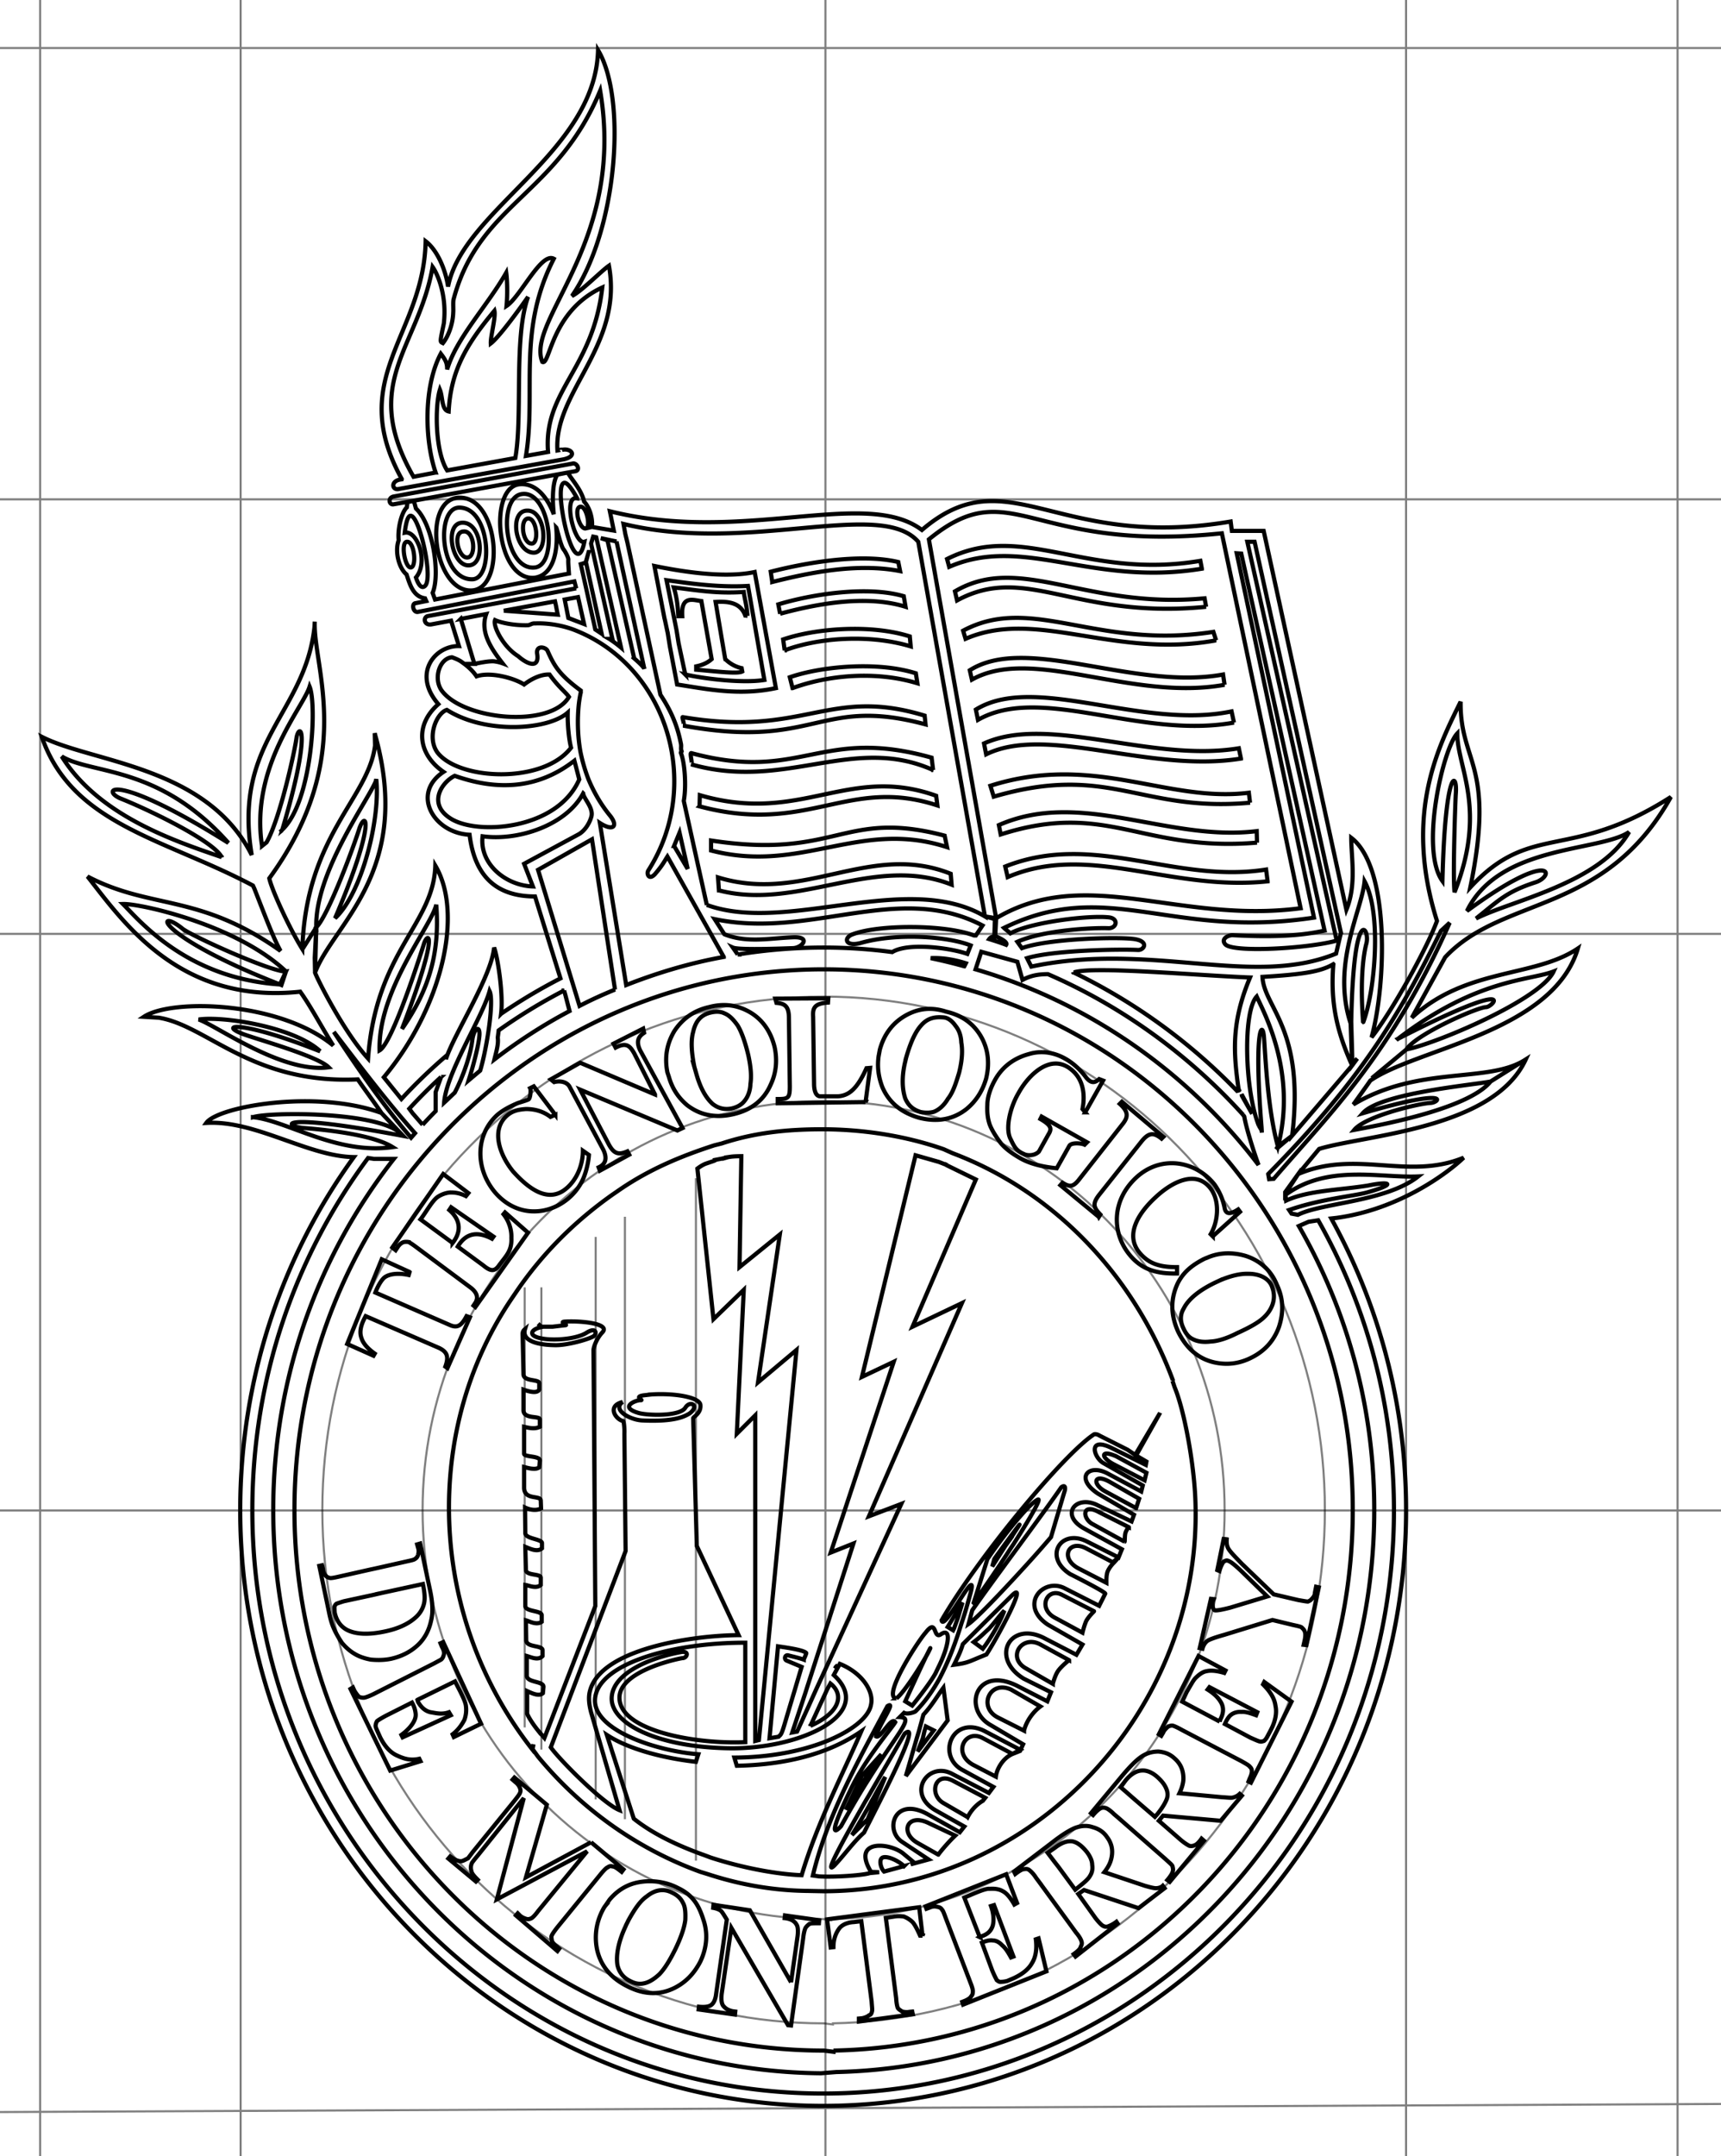 <svg width="412" height="516" xmlns="http://www.w3.org/2000/svg" style="background:#fff"><g stroke="#000" fill="none" fill-rule="evenodd"><g stroke-opacity=".5" stroke-width=".5"><path d="M125.604 308.346v104.822M57.604-5.98v528.504M9.604-5.98v528.504M336.604-5.98v528.504M401.604-5.98v528.504M197.604-5.98v528.504M419.486 361.5H-6.297M419.486 223.5H-6.297M419.486 503.5l-425.783 2M419.486 119.5H-6.297M419.486 11.5H-6.297M129.604 308.346v110.127M142.604 296.276v134.116M149.604 291.452V435.13M166.604 282.236v162.81" stroke-linecap="square"/><path d="M199.4 484.241c65.273-1.237 117.835-55.728 117.766-122.862.069-67.89-53.661-122.863-119.965-122.863S77.166 293.488 77.166 361.379c0 67.821 53.73 122.862 120.035 122.862l2.198.275v-.275Z"/><path d="M198.953 459.297c52.218-.985 94.268-44.401 94.213-97.89.055-54.092-42.929-97.891-95.972-97.891-53.043 0-96.028 43.799-96.028 97.89 0 54.037 42.985 97.891 96.028 97.891l1.759.219v-.219Z"/></g><path d="M199.523 490.758c68.905-1.303 124.391-58.688 124.32-129.387.071-71.495-56.648-129.386-126.64-129.386-69.993 0-126.712 57.891-126.712 129.386 0 71.423 56.72 129.387 126.712 129.387l2.32.289v-.29Zm-95.088-274.259c-1.015 4.921-13.998 20.48-13.563 34.88 3.046-1.737 9.574-22.216 10.662-25.617.943-2.822 3.7-2.822-5.295 20.479 6.746-9.697 9.066-18.67 8.196-29.742Zm-27.78 35.096c-6.31-5.86-23.354-8.466-29.084-7.598 4.279 1.447 19.946 12.954 31.115 11.434-2.683-2.677-16.754-6.585-20.308-7.888-6.455-2.388-.653-3.401 17.843 3.908l.435.144Zm-9.138-52.897-.508.434.508-.434Zm79.712 38.136-5.513-35.965-12.91 7.309 9.936 32.563c2.757-1.447 5.658-2.75 8.487-3.907Zm-7.616-46.964c-4.134 7.742-15.74 11.433-24.08 10.276-.799 6.584 5.512 11.794 12.04 12.011l-2.104-5.427 12.983-7.019c1.379-.723 2.612-2.46 3.12-4.27.58-2.098-1.887-4.341-1.959-5.571Zm-2.103-7.816c-8.56 6.658-18.206 7.309-28.65 3.619-3.12 1.52-6.746 6.874-.653 10.42 6.672 3.835 25.313 2.316 30.463-9.552l-1.16-4.487Zm-30.536-12.157c-2.539.796-4.86 6.585-2.248 10.204 5.149 6.657 25.24 7.598 31.986-1.158-.58-2.243-.87-6.006-.798-8.394-4.714 4.196-19.728 5.21-28.94-.652Zm249.87 88.935c-3.845.796-26.402 2.75-30.608 7.598 21.759-6.368 18.423-2.46 16.101-2.46-3.118.217-15.449 3.184-18.132 6.44 4.28-.796 27.2-4.776 32.639-11.578ZM110.31 148.116l3.264 10.782h-2.394l-.798-.579c-.652-.434-1.377-.723-2.175-1.013-2.902.217-4.57 4.993-2.466 7.96 5.222 7.092 26.039 9.045 30.463 1.52-.725-1.086-2.466-2.316-4.642-5.355-1.74-.072-3.917.723-6.093 2.388-2.321-1.52-8.05-3.112-11.387-1.954-.725-1.085-1.74-2.099-2.902-2.967h2.394s3.7-.868 5.005-.579c.507.072 1.16.217 1.74.434-2.756-3.545-5.44-7.525-3.916-11.795l-6.093 1.158Zm10.3-1.954 12.91.94c-.218-1.013-.362-1.953-.652-3.183l-12.258 2.243Zm224.701 64.693c.653-27.353 3.699-26.485 3.192-20.696-.145 2.605-.726 19.828-.29 23.373 7.906-19.972.652-29.74.652-37.99-3.409 3.545-8.994 27.788-3.554 35.313ZM75.713 221.927c2.756-2.605 8.849-18.96 10.3-23.591 1.522-4.558 4.206-2.026-5.803 21.42 6.6-6.152 10.88-24.17 9.864-33.287l-.145.578c-2.103 4.921-14.579 21.999-14.216 34.88Zm0 0-.363 7.308.073 3.546.29-10.854Zm-3.337 5.282 3.337-5.282-3.337 5.282Zm-9.647-24.748 1.089-.868c3.191-5.572 6.745-21.782 7.18-25.11.726-3.691 3.7-1.81-3.409 22.07 7.109-6.657 8.341-29.814 6.528-34.228-1.596 5.138-14.288 19.249-11.388 38.136Zm-9.646 2.677c-2.03-3.907-17.48-11.36-24.225-14.038-4.715-1.954-2.031-6.803 25.82 10.637-16.536-18.67-32.638-16.354-39.891-20.695 8.92 14.327 27.344 20.333 38.296 24.096Zm14.289 30.61 1.088-3.256c-11.75-11.144-34.888-16.282-39.022-16.137 3.844 3.835 15.232 17.801 37.571 19.248l.363.145Zm31.986 35.458c-6.963-7.815-13.345-16.281-19.438-24.242 5.73 8.757 11.822 17.585 18.495 25.328l.943-1.086Zm15.594-14.979c1.523-4.993 3.41-16.643 2.249-19.031-1.813 6.512-10.373 19.537-10.88 26.702.87-.797 1.668-1.592 2.539-2.388 2.103-4.053 3.844-9.263 4.206-12.592.436-3.111 2.031-3.69 1.668-.723-.144 1.664-1.232 6.295-2.538 10.348.943-.796 1.886-1.592 2.756-2.316Zm20.091-19.177a133.058 133.058 0 0 0-15.666 9.552l-.218 1.737c.218 1.52-.362 3.402-.798 5.21 5.658-4.342 11.678-8.25 17.988-11.578l-.943-3.618-.363-1.303Zm-29.447 20.697a125.272 125.272 0 0 0-7.616 7.598l.798 1.085 2.394 2.75a133.469 133.469 0 0 1 3.118-3.256v-4.56l1.306-3.617Zm202.144 28.221.145 1.376c5.223-2.46 13.056-2.533 19.656-3.619 5.367-1.085 6.89-.362-.29 1.665-3.192.868-11.243 1.592-18.64 4.197l.58.868 1.522.29c5.658-2.895 21.107-3.112 28.796-9.191-9.067.434-21.615-3.039-31.77 4.414ZM60.554 267.371c8.124.796 20.018 9.045 33.437 7.164-3.554-2.243-11.315-3.763-21.107-4.558-5.077-.363-7.398-3.98 23.645 1.88l-5.222-5.499 4.497 4.776c-6.092-5.21-31.478-4.993-35.25-3.763Zm33.727 9.986h-4.715l-1.45-.217c-17.408 23.446-27.707 52.608-27.707 84.304 0 77.067 61.216 139.59 136.648 139.59 75.433 0 136.65-62.523 136.65-139.59 0-25.328-6.601-48.99-18.133-69.397l-2.322.361-2.32 1.014c11.46 19.9 18.06 43.129 18.06 67.95 0 73.303-57.445 132.931-128.815 134.523l-3.627.29c-72.46-.58-131.137-60.713-131.137-134.814 0-31.767 10.808-61.002 28.868-84.014Zm256.905-59.338c20.526-15.052 21.18-8.467 16.465-6.874-6.963 2.243-8.85 4.34-14.289 8.683 8.341-4.27 29.593-8.394 36.628-20.696-7.108 4.777-31.043 2.967-38.804 18.887Zm-45.694 57.022 3.844-3.256-3.41 2.605-.434.651Zm5.294 5.935-3.118 4.34v.435l3.118-4.775Zm17.625-22.94 8.269-6.874-8.269 6.874Zm6.238-9.408c29.593-15.123 22.775-7.597 21.107-7.597-1.959 0-16.61 6.368-19.076 10.13 7.108-1.375 32.131-11.94 35.25-18.669-5.802 2.243-18.35 1.664-37.28 16.136Zm-31.043 32.348.217 1.23 1.088-.073c13.2-15.34 28.07-29.669 42.141-61.292l-2.103 1.954c-10.082 20.552-19.511 36.037-41.343 58.18Zm-2.249-11.58.653 1.087.073.579-.073-1.303c-1.886-23.228.218-25.906.58-21.564.363 4.775.87 17.222 3.337 26.195 4.642-17.657-3.41-32.201-5.077-35.892-3.337 3.546-2.902 22.36.507 30.899Zm-4.134-7.524.073.361 2.466 4.342-2.539-4.703Zm29.158-17.296c2.828-7.526 4.424-26.123.29-33.649-.653 7.02-7.979 19.828-3.337 34.011l.363 10.059 1.233-1.665-1.16 1.303-.291-10.13c.58-28.874 4.57-22.217 3.627-18.67-.725 2.677-1.523 8.683-.798 18.67l.073.071Zm-165.009-42.115 3.264 5.5-1.958-8.684-1.306 3.184Zm77.101 17.295c21.614-12.809 43.59 1.447 72.894-2.389l-18.858-89.73c-46.203 4.848-50.192-14.835-70.138 1.447l16.102 90.672Zm-2.684-.434 2.394.65-.145 4.198s-.726-.145-1.233.579c1.378.434 2.756.868 4.061 1.375.29-.434-.29-1.086-2.61-2.099l.217-4.269-2.684-.434Zm-66.583-2.75c19.22 7.019 47.942-8.25 66.583 2.75l-15.957-89.659c-9.066-10.42-40.545 3.04-70.573-4.27l.436 2.388.507 2.1 7.906 36.398c2.684 4.053 4.135 7.671 4.933 11.868.072.651-.073.868.072 1.592.29.145-.29.145-.072.578.87 2.172 1.305 7.816.652 11.362l5.513 24.893Zm-21.615-86.98-3.771-.797 1.596.506 6.382 28.15-.435-.29c1.595 1.375 2.756 2.46 2.9 2.967l-6.672-30.537Zm-4.86-1.014-.725-.145-.507 1.664 5.222 23.301-.87-.506a28.634 28.634 0 0 1 2.828 2.098l-5.947-26.412Zm-1.812 3.545-.726 2.534-1.16.36 3.481 15.632 1.523 1.013-3.771-17.15.653-2.389Zm-42.576 3.69c1.45-.144.87-6.077-.798-6.15-1.741-.217-.653 6.223.798 6.15Zm26.69-17.584c-6.091.652-4.278 18.454 3.047 17.585 5.658-.724 3.627-18.38-3.046-17.585Zm14 3.04c-1.741 0-.436 5.21 1.088 5.21l1.595-.362-1.306.29c.944-.579 0-5.138-1.377-5.138Zm-39.457 16.933c.435 1.375 1.232 2.895 2.176 2.026 2.03-1.881-1.306-16.643-3.41-16.788-.58-.072-1.088 1.086-1.45 4.052 2.974-.651 5.802 7.02 2.684 10.71Zm33.582-11.94c.58 6.44-1.088 11.506-5.223 12.012-9.066.796-11.097-21.347-3.7-22.36 3.7-.434 6.601 2.605 8.342 7.164-.435-4.052-.217-8.033.871-9.48l2.466-.506-38.37 7.019.726-.072.798-.145.508 1.81c4.061 3.762 5.875 15.774 3.989 20.189l.58 1.591 32.059-6.222c-.073-1.158-.218-2.895-.145-3.33 0-.723-1.088-2.46-1.16-2.46-.726-1.013-1.524-4.92-1.741-5.21Zm5.004-7.02c-1.668-3.039-2.683-3.98-3.263-3.618-.871.507-.799 3.619-.218 7.165 1.015 6.44 3.771 14.038 5.222 6.874-2.393.796-5.295-11.216-1.741-10.42ZM319.2 230.756c-3.046 1.809-7.47 2.46-16.972 3.04.362 7.38 10.226 12.374 7.108 37.99l14.36-16.788c-3.771-8.395-5.221-15.196-4.496-24.242Zm1.814-7.526-20.672-93.566h-1.74l21.396 95.448c-6.673 1.881-24.95 2.966-26.692.868-1.088-1.303.726-2.17 1.741-2.17 13.419.723 18.786-.435 22.05-1.086l-19.946-90.238-1.088-.072 18.35 86.474.145.724c-34.597 5.21-49.248-9.697-74.2 2.46.436.435 1.089.869 1.524 1.303 5.005-2.677 18.567-4.342 23.5-3.835 2.466.217 2.03 2.677-.072 2.605-3.627-.145-15.45.434-21.76 3.256l1.088 1.52c6.383-2.316 23.138-2.75 26.982-2.171 3.554.579 2.248 2.677.798 2.605-3.99-.217-20.092 0-26.547 1.954l1.016 2.026c28.65-6.079 52.875 5.137 72.966-3.112l1.16-4.993Zm-183.069-82.422-.435-1.664-37.499 7.308c-1.16.145-1.523-2.026-.508-2.099l2.539-.506-.29-.65c-2.757-.435-3.555-3.04-4.425-5.718-1.74-1.374-2.901-5.355-1.886-8.177-.29-2.46.58-6.585 1.959-7.888l.145-1.302-3.336.579c-1.089.217-1.452-1.664.144-1.882l42.866-7.89c1.016-.07 1.814 1.74.363 1.884l-1.668.29c1.015 1.809 3.264 4.052 3.917 6.947 1.233 1.303 2.103 3.835 1.885 6.078l5.223.869-.943-4.632c31.914 7.96 61.216-5.716 74.706 4.487 20.672-17.73 32.06 5.065 73.91-2.026l.29 2.243h7.616l19.801 90.672c2.465-6.006 1.16-12.447 1.16-17.223 9.357 7.092 8.341 35.314 4.86 47.76 4.787-6.007 13.346-21.42 15.667-27.86-8.124-25.834.58-42.116 5.657-52.463-.145 14.834 8.414 14.834 2.32 44.43 14.652-15.847 23.719-6.078 48.017-21.636-15.812 28.294-40.255 23.59-54.036 38.353l-7.979 14.472c12.984-12.012 29.375-9.551 39.747-16.57-5.947 19.971-38.586 23.951-49.683 31.622l-.653.94-3.409 4.776c15.449-9.262 31.77-5.137 40.69-10.42l-7.833 4.921 8.413-5.283c-7.688 16.717-38.659 18.092-49.466 21.42l-5.005 6.007c13.998-5.935 26.184 1.591 39.602-3.909-3.916 3.763-15.521 12.375-30.39 14.401l-1.306.145c11.387 20.624 17.916 44.43 17.916 69.83 0 78.732-62.45 142.484-139.55 142.557-77.029-.073-139.55-63.825-139.55-142.556 0-31.696 10.081-60.93 27.199-84.521-10.952-.145-23.646-8.9-35.323-8.177 2.756-3.908 26.111-8.105 41.923-2.388-.87-1.375-5.077-7.091-5.658-8.032-25.385 1.157-35.975-12.882-47.653-14.763l-3.554-.216c6.674-4.415 32.495-3.692 45.333 6.874-2.539-3.98-5.44-9.48-7.906-12.88-29.013 3.11-42.576-17.006-50.917-27.571 15.159 7.96 26.764 3.98 46.202 17.801-1.668-2.967-3.626-8.177-6.238-14.835l-.362-.796C39.448 200.725 17.253 197.395 10 176.338c11.967 6.15 39.53 6.947 50.264 28.293-4.57-27.28 12.693-33.72 15.013-54.489l.073-1.375c-.435 11 10.082 32.636-10.88 61.437.436 2.315 4.57 11.578 7.906 16.933.871-27.137 15.812-35.964 17.408-48.7l-.072-2.968.145.579c9.065 32.709-10.155 45.155-14.434 56.733.363 1.158 6.745 14.039 12.693 20.551 1.885-25.761 15.667-31.984 16.101-46.168 6.891 11.651 1.452 34.156-12.33 50.655l4.207 5.21c3.409-3.69 6.964-7.091 10.662-10.275v.724c1.886-5.935 10.88-19.684 11.532-26.703.798 2.026 2.249 11.072 1.669 15.848a133.634 133.634 0 0 1 14.216-8.467l-6.093-19.61c-9.211 0-14.433-4.776-15.666-14.763-8.631-.434-14.071-9.841-6.238-15.051-6.093-4.198-7.036-11.145-1.233-16.21-6.382-7.38-.726-14.039 4.932-13.893l-1.886-6.08-4.642.869c-1.813.362-2.103-1.592-1.015-1.953l35.613-6.658Zm1.886 8.539-1.451-6.44-3.192.578.871 4.415 3.772 1.447Zm33.436 79.672-13.49-24.024c-.653 1.013-1.161 2.098-2.974 4.197-1.45 1.592-2.104-.073-1.596-.869 13.128-20.55 4.57-48.556-17.262-57.384-2.974-1.23-6.745-1.882-9.865-1.737-.798-.072-1.16.434-1.813.434-3.627.073-6.673-.723-7.76-1.23-.581 1.303 1.885 6.368 5.512 8.612 2.538 2.243 5.15 2.894 4.57-.58-.291-2.098 2.03-1.591 2.465-.723 1.596 3.546 2.684 5.645 7.979 9.552v.434a28.346 28.346 0 0 0-.508 3.256c-.29 3.112-.29 6.947.435 11a40.454 40.454 0 0 0 1.959 6.657c1.232 2.895 2.828 5.79 5.077 8.539 2.03 2.46.943 3.98-2.394 1.81l6.31 38.786c7.543-2.967 15.304-5.282 23.355-6.73Zm40.327-1.158c3.917-2.388 14.144-.94 17.988.435l.798-2.026c-5.513-2.171-17.552-3.04-26.111-.652-3.989 1.158-4.424-1.23-2.103-2.026 6.092-2.315 21.904-2.388 29.012.29h.436l1.595-2.389c-20.236-10.565-40.908 3.33-64.118-1.52l2.321 3.619c5.44 2.171 10.808.94 16.537.723 4.352-.144 2.032 2.605-.217 2.605-2.176.073-12.838.507-14.288-.144l1.16 1.664a129.027 129.027 0 0 1 20.599-1.664c5.512 0 11.024.362 16.391 1.085Zm17.263 3.401.362-.723c-2.466-.796-5.511-1.375-8.413-1.23 2.756.579 5.44 1.23 8.05 1.953Zm66.73 35.532c-12.912-14.256-28.869-25.907-46.712-33.65-2.175 0-4.061.29-6.092 1.375l-1.233-4.342-8.632-2.388-1.377 4.197c27.199 7.96 50.844 24.604 67.744 46.82-1.306-3.618-2.974-8.974-3.41-11.579l-.289-.433Zm-40.619-34.085a138.037 138.037 0 0 1 39.167 28.367c.218-.072.435-.072.507-.144l-.145-.362c-1.232-8.756-1.74-15.92 2.757-26.63-12.983-.506-37.353-2.75-42.14-1.23h-.146ZM150.493 459.497l-.58 1.157-.218.507c-1.668 3.618-2.249 6.73-1.886 9.117.363 1.665 1.378 3.04 3.046 3.836 1.088.579 2.103.796 3.192.579 1.232-.217 2.538-1.013 3.844-2.243 1.305-1.375 2.466-3.33 3.7-5.79 1.45-2.967 2.247-5.355 2.465-7.163.072-1.665 0-3.184-.58-4.125-.508-1.086-1.451-1.882-2.539-2.388-2.03-1.086-4.134-.724-6.093.868-1.595 1.085-2.9 3.04-4.351 5.645Zm-5.513-3.474.943-1.375c1.523-1.81 3.336-3.112 5.585-3.835 3.336-1.013 7.398-.724 10.735 1.013 3.554 1.664 5.004 4.052 6.092 7.453 1.16 3.256.943 6.73-.653 10.131-1.45 2.823-3.409 4.921-6.092 6.296-3.555 1.81-7.326 1.737-11.315-.29-3.99-1.954-6.455-4.92-7.326-8.755-.653-3.04-.29-6.152 1.088-9.046.29-.579.58-1.158.943-1.592Zm44.389 18.38 1.523-10.71c.218-1.447.145-2.605-.218-3.111-.434-.796-1.377-1.375-2.828-1.52l.073-.65 8.195 1.156-.072.725c-1.088 0-1.814 0-2.248.144-.29.217-.653.507-.943.941-.218.434-.436 1.23-.58 2.532l-2.902 20.841-.725-.072-13.563-23.301-2.321 15.847c-.145 1.52 0 2.534.58 3.04.58.65 1.378.94 2.104 1.085l.58.073-.073.723-8.704-1.23.073-.651c1.378.144 2.393 0 2.973-.435.654-.506 1.016-1.447 1.161-2.75l2.538-17.656-.434-.724c-.509-.796-.798-1.302-1.161-1.52-.363-.217-.87-.434-1.668-.578l.072-.724 8.704 1.303 9.864 17.222Zm-47.87-33.504 7.76 6.512-.434.58-.653-.507c-.58-.434-1.088-.796-1.597-.796-.29-.145-.725-.072-1.087.217-.29.073-.87.652-1.596 1.52l-10.444 12.808c-.798 1.013-1.233 1.665-1.378 2.027-.145.289 0 .795.072 1.302.218.434.58.868 1.088 1.23l.653.579-.435.579-9.937-8.539.435-.507.58.58c.508.434 1.088.65 1.596.795.363.072.726 0 1.16-.217.218-.144.798-.65 1.524-1.664l11.75-14.328-21.614 11.506 6.455-24.242-11.025 13.749c-.798.94-1.233 1.52-1.378 1.737-.29.65-.362 1.23-.145 1.953.072.58.653 1.23 1.523 2.099l-.435.434-6.6-5.5.434-.506c.726.506 1.161.796 1.596.94.58.218 1.015.218 1.306.145.435-.144.798-.361 1.378-.65l1.088-1.448 10.009-12.302c.798-1.013 1.306-1.664 1.378-2.026.145-.362.073-.652-.072-1.085a3.161 3.161 0 0 0-1.088-1.375l-.653-.58.435-.506 7.761 6.513-5.004 17.367 15.594-8.394Zm93.057 22.722.435-.217c1.523-.506 2.321-1.375 2.684-2.605.29-1.23.218-2.75-.435-4.632l.725-.216 4.642 12.301-.58.218c-.726-1.303-1.305-2.244-2.103-2.895-.726-.796-1.524-1.158-2.176-1.158-.726-.145-1.669.072-2.684.507l2.466 6.657c.508 1.23.943 2.026 1.088 2.316.29.217.58.434.87.434.363 0 .943-.072 1.596-.217l1.378-.579c2.103-.94 3.627-2.099 4.497-3.546 1.015-1.592 1.305-3.474 1.015-5.861l.654-.218 1.885 7.888-19.946 7.96-.218-.651.726-.29c.652-.29 1.233-.65 1.45-1.085.218-.217.363-.58.363-1.013.072-.362-.145-1.158-.58-2.243l-5.948-15.558c-.363-1.014-.652-1.737-.798-1.81-.29-.506-.652-.65-1.088-.724-.507-.144-1.088-.217-1.886.146l-.797.289-.218-.58 19.293-7.67 2.611 6.875-.653.362c-.942-1.665-1.885-2.75-2.756-3.184-.87-.507-1.885-.651-3.118-.579-.725-.072-1.959.362-3.7 1.086l-2.393 1.012 3.7 9.48Zm-13.708-.361h-.58c-.653-1.448-1.16-2.46-1.741-3.184-.58-.58-1.233-1.014-2.104-1.376a6.714 6.714 0 0 0-2.466 0l-1.886.29 2.466 19.249c.073 1.302.29 2.17.436 2.388.217.289.58.506 1.015.796.435.072 1.016.216 1.669.072l.725-.072.145.65-12.91 1.738v-.724l.797-.073c.653-.144 1.233-.361 1.669-.723.362-.073.58-.434.652-.868.145-.362 0-1.158-.072-2.389l-2.466-19.248-1.814.217c-1.523.073-2.756.651-3.408 1.447-.871 1.158-1.452 2.605-1.452 4.56l-.652.072-.87-6.73 22.049-2.895.798 6.803Zm51.134-102.323.725-2.243-6.817-3.908c-4.062-2.388-4.497.362-1.378 2.099l7.47 4.052Zm-2.756 8.033c.072 0 0-1.448.217-2.171.29-.797.798-1.376.798-1.303l-7.18-3.618c-4.134-2.244-3.917 1.52-1.596 2.822l7.761 4.27Zm-1.45 3.762-1.379 1.158-6.382-3.328c-4.28-2.244-6.383 2.46-1.741 4.848l6.6 3.401c0-.506-.073-1.954.363-2.895a7.491 7.491 0 0 1 1.45-1.953l1.089-1.23Zm-8.632 18.019s.363-1.592.87-2.75c.581-1.158 1.959-2.388 1.887-2.388l-7.617-3.907c-3.626-1.954-6.02 3.256-1.668 5.5l6.528 3.545Zm-7.108 12.23s.508-1.955 1.233-3.04c.798-1.158 2.683-2.678 2.683-2.605l-6.89-3.763c-4.352-2.388-7.978 2.894-3.699 5.572l6.673 3.836Zm-6.89 11.216c.58-2.388 2.248-4.56 3.916-5.79l-7.035-4.052c-5.15-2.315-7.906 4.197-3.191 6.658l6.31 3.184Zm-2.756 5.572-7.181-3.835c-4.206-2.172-7.253 3.69-2.249 6.44l5.44 2.822c.218-1.809 1.668-4.414 3.99-5.427Zm-10.735 15.124c1.378-2.75 3.627-3.908 3.627-3.908l.58-.724-7.688-4.052c-4.425-2.388-5.876 3.329-2.249 5.355l5.73 3.329Zm-7.035 8.973c1.015-1.375 2.756-3.329 4.061-4.559l-6.31-2.967c-5.295-2.605-7.036 2.388-2.612 4.776l4.86 2.75Zm-10.01-37.412c1.596-1.158 5.367-6.947 7.108-10.059-1.668 3.473-5.004 10.782-5.004 10.782l1.668 1.014s4.134-5.066 5.585-7.744l.653-1.374c2.61-5.21 3.191-9.697.652-7.96-1.958 1.375-.87-4.052-3.699-.362-1.886 2.099-10.517 15.486-6.963 15.703Zm14.724-19.322 1.088-3.617-3.555 5.86 1.307.797.217-.434.943-2.606ZM194.01 413.04c6.89-3.04 8.27-7.38 4.787-10.131l-.725 1.302-4.062 8.829Zm6.528-14.473c-.218.145-.435.29-.653.724l.653-.724Zm6.963 26.485c.725-1.23 2.756-3.98 3.481-5.21l-4.641 5.138-3.845 8.177c.508-1.013 3.845-6.079 4.352-6.947l.653-1.158Zm-17.335-20.262.363-1.23 1.378-4.631-3.627-1.52c-.652-.362-.362-1.447.436-1.23.798.217 2.755.652 3.698 1.014 0-.073.726-1.593.58-1.593-.652-.796-5.874-1.447-6.745-1.591l-2.03 21.998 2.175-.362.436-.434c.58-.796.725-1.81 3.336-10.42Zm-19.946 39.8c7.834 2.533 15.957 3.98 21.687 4.198 3.772-12.592 9.646-23.736 14.289-34.446-8.487 5.862-19.149 8.033-29.811 8.25l-.58-1.954c18.35-.072 31.768-7.092 32.711-12.664.725-3.184-2.103-7.597-7.47-9.769l-1.45 2.678c10.226 9.335-8.342 17.946-25.532 17.512-17.117-.362-27.634-6.007-27.634-11.868 0-5.933 8.993-9.769 16.61-11.144 2.103-.362 1.45 1.448.362 1.448-.362 0-15.739 2.967-15.087 9.914.654 7.525 18.06 10.709 30.101 10.202V393.14c-18.205 0-35.54 5.282-35.975 13.605-.363 7.308 14.506 12.301 24.733 13.097l-.58 1.81c-7.108-.797-15.812-2.823-21.325-6.441l6.456 20.044c4.424 3.546 10.444 6.441 16.754 8.684l1.74.651Zm-41.56-30.61 1.668 1.955 12.185-31.551-.435-61.22c0-.796.798-2.894 2.103-4.27 2.104-2.17-5.295-2.821-8.849-2.604-1.668.072.653.796.073.868-.725.073-1.886.217-3.119.362h-2.683l-.798-.724.87.796c-1.813.362-2.756 1.231-2.031 1.954 1.668 1.52 9.647 1.375 12.765-.578 2.104-1.376 2.684 0 1.741.795-.87.652-6.237 2.244-9.283 2.171-4.715-.072-7.98-1.23-7.181-3.835-.363.29-.58.651-.58 1.158l.217 9.624c0 1.882 3.917 1.086 3.772 2.244v1.447c-.435.796-1.74.723-3.772 0v4.92c0 2.244 3.917 1.23 3.917 2.244v1.736c-1.306.652-2.756.217-3.772 0v6.44c0 .869 3.844.435 3.772 1.665l-.145 1.592c-.87.724-2.757.145-3.627-.072v4.993c.073 3.039 3.99 1.664 3.99 3.039l.072 1.882c-1.16.578-2.611.361-3.844-.218l.072 6.151c.073 1.375 4.062 1.375 3.99 2.389v1.23c-1.16 1.012-3.046 0-3.99-.362l.146 5.5c0 1.447 3.554.868 3.554 1.88v1.737c-1.088 1.014-2.974.073-3.7 0v5.066c.073 1.375 3.917 1.013 3.917 2.171v1.592c-1.233.868-2.973-.145-3.771-.362l.072 4.776c.073 1.81 3.844 1.086 3.917 2.388v1.375c-1.016 1.158-2.757.29-3.772 0v4.703c0 1.737 3.99 1.231 3.99 2.678l-.146 1.52c-.87.795-2.393.144-3.772-.507v5.428c.436 1.012 1.379 2.46 2.467 3.835Zm45.695-137.056-1.524.362-1.523.29c.072.144-.725.361-2.394.94-.942.362-1.958 1.158-1.958 1.158l3.844 36.037 7.254-7.019-1.67 34.444 4.426-4.414v77.936l.87-.217 8.993-93.349-9.211 7.743 5.223-35.386-9.647 7.816.435-26.558s-1.74 0-2.61.145l-.508.072Zm52.44 1.954-2.031-.796-5.586-1.592-12.837 53.042 7.615-3.618-15.086 45.661 5.44-2.17-11.098 34.445-.362 1.158-3.192 9.624 1.161-.217 2.828-6.223 1.523-3.402 20.6-44.865-7.761 2.967 22.267-51.016-11.823 5.644 15.16-35.24-6.819-3.33v-.072Zm-70.863 54.852-1.886.217c-2.466.362.29 1.23-.725 1.157-1.234 0-5.15 1.664-.509 3.04 2.177.651 9.937.868 11.243-1.23 1.233-1.955 3.482-.435 1.015 1.374-1.233.724-3.554 2.027-11.315 1.664-3.045-.144-7.253-2.605-4.714-4.414-3.917 1.014-1.523 4.27.145 4.56.145.072.363 1.881.29 3.038l.29 28.077-17.915 46.965c1.958 2.822 12.476 13.46 16.464 15.051l-6.817-23.446c-.508-1.953-.653-3.617-.29-4.993 2.466-10.13 24.443-13.386 35.612-13.46l-10.009-21.346-.87-30.538c0-.362 1.885-1.158 1.74-3.111 0-1.882-5.947-2.967-11.75-2.605Zm111.335 14.834c-3.99-1.81-3.772.362-.363 2.026l7.108 3.69.435-1.808-7.18-3.908Zm-50.845 98.053c-1.088-1.086-3.699-2.46-5.004-2.099-1.16.362-.58 2.605.218 3.401l4.786-1.302Zm64.263-116.144.508 1.52c2.32 5.5 4.786 18.742 5.004 27.932 1.378 49.135-38.368 92.264-88.343 92.698h-.798l-3.554-.072c-8.413-.073-16.391-1.52-23.935-3.98l-1.886-.58c-15.303-5.571-28.65-15.196-38.876-27.57l-1.306-1.81.218-1.157-.29 1.23c-12.62-16.064-20.091-36.543-19.946-58.542.145-18.163 5.44-35.096 14.869-49.135l1.377-2.026c6.238-9.118 13.854-16.643 22.703-22.939l2.103-1.448c7.036-4.775 14.434-7.887 22.485-10.492l1.74-.434c7.907-2.605 15.668-3.401 24.081-3.401 9.791 0 20.019 1.591 29.085 4.775l2.103.941c24.298 9.19 43.374 29.162 52.73 54.273l-.072.217Zm-2.974 7.67-5.948 10.059-1.813-1.23-6.745-3.401c-.29-.217-.943-.435-1.305-.29-7.399 4.849-27.925 29.67-36.484 44.504.58 2.967 8.994-14.256 6.891-6.368-.581 2.099-1.16 4.197-1.814 6.15l-.362 1.086c-1.306 4.27-2.756 8.105-4.424 11.506l-.726 1.447c-1.668 3.04-3.554 5.718-5.803 7.96-.217.217-1.958.796-2.756.363l-1.015 1.012c3.41.145 0 3.04-7.471 14.908l-.508.795c-1.813 2.895-3.843 6.368-6.092 10.42-3.191 3.401-.726-2.605 2.756-9.696 3.554-7.092 9.574-13.966 10.227-15.196-.943-1.52-3.482 3.98-4.57 3.4.508-2.532 5.005-8.756 2.685-7.236-6.964 13.098-14.29 25.834-17.843 40.524l1.522.217c3.99.217 10.663-.29 12.113-.796l2.249-.217-1.959-.073c-4.786-7.887 4.497-7.019 7.689-4.413l2.611 2.17-.798.435 4.28-1.158-6.311-4.198c-4.351-2.821-1.885-11.216 6.31-6.512l7.471 4.197 1.088-1.375-6.818-3.835c-7.253-4.125-1.813-11.868 3.917-8.756l8.776 4.559 1.088-1.448-7.543-4.124c-6.165-3.546-2.176-13.315 5.657-9.118l8.269 4.341-1.813 1.014 1.813-.724.725-1.592-7.833-4.631c-6.673-3.763-3.554-14.473 6.6-9.262l7.035 3.617.871-2.17-6.527-3.257c-8.124-4.993-3.337-13.821 4.786-9.77l7.833 4.054 1.45-2.46-8.34-4.777c-7.035-4.776-.943-11.433 4.207-8.61l8.123 4.123 1.451-2.894c.217-.362-8.268-4.631-8.414-4.704-6.455-4.124-2.248-10.926 3.99-7.815l7.616 3.835.797-1.953-9.211-5.066c-5.73-3.328-1.669-8.105 3.481-5.427l8.051 3.835.58-1.592-8.63-5.065c-5.658-3.763-2.249-7.309 2.393-4.777l7.978 4.27.363-1.447-9.429-5.355c-2.394-1.375-3.844-6.585 2.248-3.473l7.906 3.907.145-.796-2.466-1.447 5.73-10.204Zm-35.903 30.248c1.161-1.809 2.176-3.328 2.249-3.473.29-.579-6.31 8.54-6.02 8.177l-.508 1.81 3.192-4.994 1.087-1.52Zm-8.704 15.197 3.265-10.42c4.279-6.296 10.008-13.243 12.04-14.256 1.088-.58-1.668 4.197-5.73 10.565l-.87 1.303c-2.612 4.052-5.731 8.611-8.705 12.808Zm2.757 7.02a28.365 28.365 0 0 1-2.757 2.387l2.177 1.593c1.813-2.316 4.133-6.297 5.149-9.119-.943.94-2.756 3.401-3.699 4.342l-.87.796Zm.29-2.75 6.238-6.151c3.771-3.547-3.554 10.13-6.238 14.255-4.207 1.664-4.28 2.026-7.761 2.46 1.233-2.46 1.668-3.473 2.103-4.92l5.658-5.644Zm-16.175 26.484 1.088-3.98c2.031-2.17 3.12-4.196 4.787-6.44l1.015 7.815-10.008 13.315 2.61-9.045.508-1.665Zm-.29 4.849 3.844-5.066-1.886-.94-.362 1.23-.363 1.592-1.233 3.184Zm-11.604 12.953c-1.306 2.315-2.684 4.704-4.135 7.019l3.772-3.762 4.206-10.131c-.725 1.157-2.538 4.558-3.263 5.789l-.58 1.085Zm-.146-2.316c3.337-5.789 6.745-11.578 8.631-14.907 4.57-3.763-6.6 17.368-9.719 23.664-2.538 2.242-4.642 5.282-7.108 7.887-2.684 2.605 2.176-6.151 7.543-15.559l.653-1.085Zm38.441-56.009-1.45 1.592c-5.222 5.716-11.17 11.94-13.055 13.242l.87-3.256c4.787-6.947 16.972-23.084 21.324-29.452 1.088-.796 1.015.434.726 1.158l-3.192 10.782a281.978 281.978 0 0 1-5.223 5.934Zm-23.717 20.769c-.145.289-.435.94-.943 1.808.725-1.447 1.16-2.316.943-1.808Zm-48.305-117.664c-.726.144-1.524.434-1.524.434l1.524-.434Zm119.313 91.467c-.072.942.073 1.593.29 2.027.363.795 1.523 1.953 3.337 3.835l7.615 7.309 5.875 1.375c1.234.217 2.031.362 2.322.362.362-.145.652-.29.942-.652.363-.362.726-.796.726-1.447l.29-1.447.653.144-2.974 13.822-.653-.072.29-1.303c.145-.796.145-1.375 0-1.81-.145-.433-.362-.65-.725-1.012-.218-.217-.944-.362-2.25-.652l-4.786-1.158-11.533 3.546c-2.32.652-3.698 1.158-4.133 1.52-.508.434-.871 1.013-1.089 1.81l-.652-.146 2.684-11.795.652.073-.218.579c-.072.65 0 1.23.073 1.591.145.29.29.507.436.507.507.072 1.74-.145 3.699-.651l8.848-2.677-6.237-6.08c-1.596-1.519-2.611-2.315-3.192-2.46-.29-.144-.653 0-1.015.218-.29.361-.726 1.157-1.015 2.243l-.509-.217 1.524-7.454.725.072ZM292 412.026l.145-.507c.798-1.52.798-2.75.29-3.835-.58-1.158-1.595-2.243-3.336-3.329l.435-.578 11.46 6.005-.29.725c-1.379-.508-2.467-.87-3.482-.797-1.015-.072-1.885.218-2.466.651-.508.362-1.015 1.086-1.523 2.244l6.092 3.256c1.306.58 2.104.94 2.394.94.217.073.58-.072.87-.144.363-.29.653-.723.943-1.302l.726-1.375c1.087-2.099 1.45-4.052 1.087-5.717-.217-1.81-1.305-3.474-2.973-5.138l.29-.579 6.528 4.704-9.72 19.393-.58-.29.29-.723c.363-.724.508-1.302.508-1.737 0-.434-.145-.796-.508-1.085-.072-.217-.798-.651-1.958-1.302l-14.361-7.526c-1.015-.58-1.741-.868-1.959-.941-.434-.145-.725 0-1.233.145-.362.361-.942.796-1.232 1.52l-.436.723-.58-.362 9.501-18.742 6.456 3.474-.29.579c-1.669-.508-3.191-.652-4.134-.435-1.016.145-1.886.796-2.757 1.664-.507.507-1.088 1.593-2.103 3.329l-1.088 2.316 8.994 4.776Zm-24.37 22.94-.944-.797c-.943-.94-1.668-1.375-1.958-1.447-.508-.145-.798-.145-1.305.072-.363.217-.943.652-1.741 1.592l-.508-.434 7.47-8.973c1.959-2.315 3.482-3.835 4.716-4.631 1.232-.796 2.538-1.158 3.988-1.158 1.451.144 2.684.579 3.772 1.592 1.451 1.23 2.103 2.75 2.176 4.559.072 1.085-.29 2.46-.943 3.835l10.155.94c1.377.073 2.248.218 2.683.073.58-.145 1.16-.434 1.596-.868l.508.434-5.078 6.006-13.78-1.23-1.016 1.23 5.222 4.559c1.016.869 1.814 1.302 2.104 1.448.362.072.798.072 1.232-.146.364-.072 1.016-.65 1.67-1.591l.58.506-8.197 9.841-.58-.433c.798-.941 1.233-1.665 1.305-2.1.145-.434 0-.867-.072-1.23-.145-.36-.798-.868-1.814-1.809l-11.242-9.84Zm2.32-5.79 1.233 1.085 5.295 4.56.653-.725c1.088-1.374 1.74-2.46 2.103-3.328.363-.796.363-1.736 0-2.605-.363-.941-1.015-1.81-2.03-2.75-1.306-1.23-2.757-1.809-3.99-1.664-1.16.072-2.538.868-3.772 2.388l-1.16 1.592 1.668 1.447ZM98.052 304.421l-.217.723c-2.32-.506-4.642-.36-5.875.652-.87.796-1.668 2.388-2.103 3.546l17.77 7.743c1.74.795 2.755.362 4.061-2.099l.798.29-5.367 12.157-.507-.362c.87-2.388.434-3.473-1.379-4.414l-17.698-7.67c-.798 1.446-1.668 3.4-1.015 5.21.435 1.446 1.668 2.677 3.192 3.762l-.29.507-6.31-2.823 8.268-20.26 6.672 3.038Zm1.886 102.394.145.508c.798 1.374 1.741 2.17 2.975 2.46 1.087.145 2.61.65 4.424 0l.435.724-11.533 5.282-.29-.58c1.233-.868 3.627-3.038 3.409-5.064a6.69 6.69 0 0 0-.87-2.678l-6.165 3.111c-1.234.652-1.886 1.086-2.176 1.303-.146.217-.29.506-.363 1.013-.072.29.145.796.435 1.447l.653 1.448c1.015 2.026 2.32 3.545 3.844 4.269 1.668.796 3.264 1.375 5.513.869l.29.579-7.253 2.243-9.502-19.539.58-.361.362.796c.364.579.654 1.013 1.089 1.447.363.145.652.217 1.088.217.362 0 1.16-.29 2.248-.796l14.579-7.38 1.74-.941c.436-.362.508-.725.654-1.158.145-.58-.073-1.231-.436-1.882l-.362-.869.652-.289 9.067 19.539-6.528 3.184-.29-.652c1.45-1.085 2.394-2.605 2.828-3.473.363-1.014.508-2.099.363-3.257-.072-.796-.58-1.953-1.45-3.69l-1.161-2.243-8.994 4.413Zm8.414-109.341c2.248-2.822 1.813-5.644-.798-7.887l.435-.652 10.155 7.02-.363.506c-3.119-1.664-6.093-1.664-8.196 1.882l6.092 4.486c1.669 1.375 2.684 1.665 3.845-.072 1.74-2.316 3.046-3.474 2.9-6.513.074-1.664-.434-3.836-1.885-5.644l.363-.434 5.512 4.848-12.62 17.802-.435-.362.435-.652c.87-1.375.217-2.605-1.088-3.618l-13.128-9.769c-.87-.651-1.45-1.013-1.741-1.158a3.114 3.114 0 0 0-1.16 0c-.508.145-1.089.58-1.523 1.303l-.436.65-.798-.65 12.185-17.584 6.02 4.558-.58.724c-1.595-.796-2.756-.868-3.772-.868-.943.072-2.102.434-3.118 1.157-1.306 1.013-2.829 3.835-3.99 5.283l7.689 5.644Zm24.588-30.681-1.16.506c-1.886-1.448-3.99-1.882-5.875-1.882-1.886.145-3.337.434-4.715 1.737-3.627 3.4-1.596 9.262 1.668 13.243 3.845 4.269 8.487 7.598 12.693 4.052 2.539-2.099 3.99-5.645 3.99-9.046l1.45 1.013c-.145 2.027-.798 4.56-1.596 6.151-3.554 7.236-13.853 10.71-20.744 2.967-4.932-5.716-4.932-13.893.435-18.741 1.379-1.16 3.047-2.027 4.933-2.823 1.233-.361 2.32-.724 2.538-.869.435-.361.58-2.315.363-2.676l.87-.435 5.15 6.803Zm23.863-4.85-4.933-9.768c-1.015-1.81-1.885-2.822-4.497-1.448l-.507-.94 7.108-3.618.218 1.012c-1.524 1.014-1.886 2.172-.943 4.198l10.154 18.598-1.233.578-23.283-9.77 6.818 13.026c1.306 2.46 2.467 2.605 4.497 1.737l.436.797-7.036 3.834-.29-.796c2.104-.94 1.886-2.75 1.016-4.414l-7.906-14.762c-.653-1.375-2.466-1.592-3.772-1.23l-.798-.651 7.035-3.98 17.916 7.598Zm50.409 1.81-21.034.29v-1.014c2.539 0 2.901-.217 2.901-3.039l-.218-16.643c-.072-2.678-1.16-3.184-2.973-3.329l-.29-1.013 12.693-.073-.073 1.013c-3.192.218-3.699 1.23-3.554 3.402l.218 16.064c0 1.085.217 2.895 1.45 2.967h4.207c2.683-.145 4.642-1.737 6.89-6.73l.87-.073-1.087 8.178Zm52.585 2.46-.653-.796c.653-3.328.29-7.164-2.828-9.552-4.86-3.835-10.155 1.447-12.476 5.717-2.03 3.4-3.263 8.611-1.886 11.071.87 1.81 1.306 2.75 3.192 3.546.798.435 2.538.435 3.554-.579l2.248-4.052c.87-1.375.87-2.171-1.886-3.763l.29-.579 10.88 6.151-.58.579c-.725-.362-3.046-.579-3.627.217l-3.046 5.427c-2.901-.289-6.165-.94-8.703-2.387-2.031-1.158-3.7-2.388-4.788-3.763-1.015-1.375-1.958-2.823-2.538-4.27-.58-1.665-.653-3.184-.58-4.776 0-1.809.725-3.908 1.668-5.645 1.813-3.473 4.786-5.571 8.34-6.512 4.86-1.447 10.083.796 13.709 5.716.943 1.086 1.814 1.448 3.046.29l.943.362-4.279 7.598Zm3.264 25.038-9.211-7.598.507-.58c1.886 1.159 2.684.941 4.207-1.085l10.227-13.025c1.305-1.664 1.378-2.895-.725-4.776l.507-.507 9.937 8.395-.435.434c-2.031-1.664-3.191-1.303-4.787.652l-10.227 12.88c-1.523 2.026-1.306 2.894.363 4.631l-.363.58Zm27.271 4.631-.507-.506c1.74-2.895 2.248-7.67.145-10.71-3.41-4.848-9.284-1.954-13.418 1.953-3.917 3.619-7.326 8.829-3.772 13.17 2.249 2.679 4.86 3.475 8.994 3.475v1.52c-4.57.071-8.413-.725-11.533-4.704-3.99-5.066-4.206-12.664 1.741-18.236 6.02-5.572 14.362-3.98 18.786 1.664a14.439 14.439 0 0 1 2.393 5.572c.29 1.592 1.379 1.592 3.264.362l.435.579-6.528 5.861ZM160.14 257.747l-.363-1.085c-.725-3.619-.144-6.876 1.669-9.915 1.958-2.967 4.714-4.92 8.268-5.716 3.772-1.013 7.108-.435 10.082 1.375 2.901 1.809 4.787 4.63 5.657 8.25.653 3.11.363 6.15-.943 8.9-1.595 3.69-4.569 6.078-8.92 7.091-4.353 1.014-7.98.217-11.025-2.098-2.104-1.737-3.627-3.98-4.425-6.802Zm6.093-2.388.435 1.519c.943 3.401 2.248 5.789 3.917 7.309 1.378 1.086 2.9 1.447 4.642 1.086 1.233-.29 2.248-.869 2.9-1.664.871-1.014 1.451-2.389 1.524-4.198.29-1.954.073-4.197-.508-6.874-.798-3.33-1.668-5.645-2.539-7.093-1.015-1.447-2.03-2.46-3.118-2.894-1.015-.506-2.104-.506-3.336-.217-2.249.506-3.627 1.954-4.208 4.631-.58 2.027-.434 4.849.291 8.395Zm44.099-2.533.29-1.592c1.016-3.69 3.046-6.368 6.02-8.105 3.118-1.809 6.31-2.171 9.865-1.013 3.77.869 6.527 2.822 8.34 5.934 1.741 3.039 2.104 6.44 1.233 10.059-.87 3.038-2.465 5.5-4.787 7.38-3.191 2.46-6.963 3.112-11.242 2.026-4.28-1.23-7.18-3.617-8.776-7.236-.943-2.388-1.306-4.848-.943-7.453Zm6.6.289-.29 1.23c-.798 3.474-.653 6.369.073 8.54.725 1.664 1.813 2.677 3.699 3.256 1.087.217 2.248.217 3.191-.073 1.233-.506 2.393-1.52 3.336-3.111 1.16-1.447 1.886-3.619 2.684-6.295.798-3.257.798-5.5.508-7.165-.073-1.809-.653-3.111-1.379-3.98-.652-.94-1.668-1.954-2.9-2.026-1.814-.144-3.7 0-5.368 1.953-1.378 1.52-2.539 4.126-3.554 7.671Zm71.443 48.122.58-.217c3.047-1.375 6.384-1.302 9.284-.434 3.337 1.085 6.02 3.401 7.399 6.802 1.74 3.618 1.595 7.02.507 10.275-1.233 3.33-3.481 5.79-6.818 7.382-2.829 1.375-5.73 1.664-8.63 1.013-3.845-.868-6.746-3.401-8.704-7.453-1.814-4.126-1.741-7.816-.073-11.434 1.378-2.75 3.481-4.414 6.455-5.934Zm3.627 5.21-1.233.579c-3.699 1.81-6.238 3.836-7.399 6.15-.87 1.449-.87 3.04-.072 4.704.508 1.158 1.233 2.1 2.103 2.534 1.16.65 2.612.868 4.425.65 1.74-.071 3.99-.795 6.383-2.026 3.046-1.375 5.222-2.605 6.455-3.834 1.596-1.52 3.046-4.125 1.885-7.165-.725-2.17-3.118-3.184-5.656-3.184-1.886-.072-4.208.435-6.891 1.593ZM248.7 450.308l-.653-.869c-.726-1.158-1.45-1.737-1.74-1.954-.363-.217-.653-.217-1.161-.145-.436 0-1.161.434-2.104 1.158l-.29-.579 9.212-7.02c2.32-1.808 4.206-2.966 5.512-3.472 1.45-.507 2.829-.58 4.062-.146 1.378.362 2.611 1.086 3.481 2.389 1.088 1.447 1.45 3.039 1.088 4.848-.217 1.158-.725 2.244-1.74 3.546l9.719 3.257c1.232.36 2.175.578 2.61.578.508 0 1.234-.145 1.669-.578l.435.578-6.237 4.776-13.056-4.342-1.378.941 4.134 5.79c.798 1.013 1.45 1.663 1.741 1.808.363.217.725.29 1.088.217.507-.144 1.305-.506 2.176-1.158l.29.435-10.082 7.887-.435-.579c1.015-.723 1.595-1.302 1.668-1.737.218-.433.363-.795.218-1.23-.073-.361-.436-1.157-1.306-2.17l-8.921-12.23Zm3.699-4.777 1.015 1.302 3.99 5.428.725-.58c1.45-1.157 2.393-1.953 2.829-2.749.507-.795.652-1.664.507-2.605 0-.94-.435-1.953-1.233-3.04-1.16-1.446-2.32-2.387-3.554-2.604-1.305-.145-2.611.361-4.207 1.592l-1.668 1.158 1.596 2.098ZM88.043 375.772l2.321-.507 6.745-1.52c1.306-.289 2.031-.434 2.249-.651.363-.217.653-.578.725-1.013a2.586 2.586 0 0 0 0-1.664l-.217-.796.725-.217 2.32 11c.654 2.966.799 5.499.291 7.453-.508 2.388-1.596 4.414-3.264 5.933-1.74 1.592-3.771 2.605-6.238 3.184-1.668.362-3.336.362-4.931.218-1.523-.29-2.829-.725-3.99-1.448-1.087-.651-2.03-1.52-2.901-2.533-.725-1.085-1.523-2.387-2.176-3.98-.29-.723-.653-1.881-.943-3.401l-2.32-11.072.652-.144.218.796c.072.796.29 1.23.58 1.592.29.362.652.578 1.088.651.29.073 1.088-.073 2.321-.362l6.745-1.52Zm3.191 5.5-1.885.434-7.036 1.519c-.943.29-1.523.506-1.74.579-.218.144-.363.362-.508.723 0 .29 0 .724.073 1.448.434 1.954 1.45 3.329 2.973 4.125 2.176 1.085 5.222 1.157 8.994.362 3.191-.652 5.585-1.81 7.18-3.184 1.306-1.086 1.959-2.316 2.25-3.619.217-1.013.144-2.533-.291-4.559l-10.01 2.172ZM76.221 251.45l.435.144-.435-.144Zm-32.494-29.163c2.466 1.882 21.614 10.493 24.733 10.204l-1.45 3.111c-30.609-12.012-29.81-18.67-23.283-13.315Zm259.734-11.36c-23.355 2.46-42.794-9.335-62.232-1.014l-.58-2.532c21.324-8.467 40.545 4.197 62.449.723l.363 2.822Zm-2.539-9.263c-27.707 2.315-35.83-10.13-61.361-1.954l-.436-2.243c19.73-8.684 40.4 4.052 61.725 1.447l.072 2.75Zm-1.668-9.552c-26.256 2.388-33.727-9.552-61.361-1.448l-.798-2.605c24.878-7.887 42.213 4.125 61.869 1.665l.29 2.388Zm-2.176-10.565c-21.977 3.546-46.42-8.177-60.999-1.014l-.508-2.605c15.522-7.018 39.965 4.632 61 1.158l.507 2.46Zm-1.668-8.611c-22.558 4.052-46.203-9.263-61.289-.652l-.507-2.46c14.143-8.756 39.674 4.92 61.215.434l.58 2.678Zm-2.249-9.046c-22.484 4.053-45.912-9.408-60.49-1.23l-.509-2.243c13.709-8.684 39.24 4.92 60.637 1.013l.362 2.46Zm-2.03-10.637c-24.444 4.486-43.012-7.743-59.984-.362l-.58-1.954c16.537-8.828 31.841 4.631 59.91.29l.653 2.026Zm-2.394-8.033c-31.406 3.112-43.083-10.493-59.62-1.52l-.509-2.17c15.595-9.19 31.262 4.341 59.766 1.664l.363 2.026Zm-1.016-9.117c-26.474 4.342-42.72-8.178-60.49-.435l-.508-1.881c18.06-9.118 33.147 5.065 60.636.434l.362 1.882ZM159.85 151.517l-.653-3.04-.145-.578-2.393-12.447c6.02 1.23 16.536 3.04 24.008 1.447l5.077 27.788c-8.85 1.882-16.537.217-23.645-.868l-1.741-9.118-.508-3.184Zm4.207 9.914c5.295 1.157 14.07 2.098 18.93 1.302l-3.916-22.505c-7.616.434-15.16-.796-19.511-1.375l2.394 11.94.507 3.184 1.596 7.454Zm14.869-14.04c-.072 0-.436-.071-.508-.071-1.088-2.895-3.627-3.474-7.108-3.257.072.435 2.249 13.46 2.32 13.677a8.007 8.007 0 0 0 3.918 2.171l.145.796c-1.089.579-5.368.073-11.025-.435v-.795c1.378-.29 2.684-.796 3.7-1.737l-2.467-13.894c-1.74-.144-4.932-1.592-4.57 3.619h-.943c-.144-3.04-.507-4.993-1.087-6.875 5.875.724 10.444 1.52 16.755 1.085.144 1.448.798 3.474.87 5.717Zm10.807 17.296-.653-2.605c7.253-2.532 20.744-3.908 30.173-.94l.363 2.387c-10.01-3.04-21.397-1.954-29.883 1.158Zm-1.886-9.046-.363-2.605c7.834-2.677 21.034-3.69 30.319-.723l.217 2.388c-10.082-3.04-22.267-2.026-30.173.94Zm-1.088-8.755-.435-2.244c7.616-2.315 21.106-4.559 30.028-1.953l.435 2.532c-9.937-3.111-22.558-.362-30.028 1.665Zm-1.886-7.598-.363-2.46c7.254-1.882 21.107-4.56 30.537-2.317l.434 2.172c-10.372-2.026-21.977.433-30.608 2.605Zm-12.765 73.81-.217-3.111c20.743 6.368 36.265-8.612 55.703-.87l.218 2.607c-18.496-7.31-36.701 6.295-55.704 1.374Zm-1.886-9.552v-2.388c30.173 4.631 31.55-7.598 55.921-1.158l.58 2.75c-20.888-6.802-34.741 6.44-56.501.796Zm-2.756-10.565.073-2.677c24.225 7.091 35.394-7.381 56.574.144l.29 2.316c-21.47-7.02-30.899 7.164-56.937.217Zm54.108-19.61c-25.604-6.875-26.184 6.15-58.025.29.508-.074-.435-2.171-.072-2.027 29.157 4.921 34.742-7.381 57.88-.362l.217 2.099Zm1.813 10.926c-19.22-8.61-35.323 5.066-57.952-1.374.507.072-.435-2.822.073-2.678 26.328 7.092 30.825-6.44 57.517 1.086l.362 2.966Zm-95.595-52.029c-4.497 0-6.02-10.131-1.524-10.058 4.352-.073 5.15 10.058 1.524 10.058Zm-1.306-8.177c-2.104 0-1.451 6.006.797 6.006 1.814 0 1.234-6.006-.797-6.006Zm-16.61-2.605c-5.658.145-4.57 17.44 3.264 17.15 5.15-.217 4.28-17.294-3.264-17.15Zm3.046 19.828c-9.138.434-12.113-22.216-2.828-22.216 9.429 0 10.952 21.854 2.828 22.216Zm-.725-6.007c-4.061.145-5.947-10.203-1.45-10.203 4.642-.072 5.657 10.13 1.45 10.203Zm-1.233-8.104c-2.683.072-1.306 6.296.87 6.223 2.25 0 1.814-6.513-.87-6.223Zm23.573-19.538c2.176-.507 3.844 1.447.507 2.243L95.586 117c-1.74.506-2.175-1.882.29-2.244-.145-.29.435.072.29-.145-13.345-24.169 5.295-34.372 5.73-56.878 3.192 2.46 4.932 7.67 5.368 10.855 3.482-18.308 35.323-32.13 35.903-56.588 6.963 11.578 4.642 43.056-6.238 58.831 2.322-1.157 7.035-6.005 8.85-7.236 3.48 19.104-13.275 30.248-12.33 44.214.434-.072 1.087-.29 1.087-.144Zm-30.246 5.427c-2.61-7.599-2.973-20.48 1.233-28.44 1.233 1.593 1.523 2.316 1.523 3.764 2.249-7.598 9.574-15.124 14.144-23.157.29 2.172.29 5.79.072 7.96 3.337-2.17 8.269-12.953 11.315-11.288-8.849 17.295-4.134 31.84-6.672 47.18l5.295-.94c-1.161-14.69 10.734-19.683 12.982-39.366-12.402 5.717-12.475 18.815-14.36 17.802-3.99-10.131 20.018-28.584 13.853-64.91-10.373 25.11-29.013 26.991-35.106 50.003-.144.723 0 2.46-.072 3.111-.072 2.605-1.088 5.572-2.466 7.31-.726-.363-.726-.145.218-4.705.797-6.874-1.596-12.012-2.684-13.531-3.41 19.466-17.48 27.715-4.57 50.22l5.295-1.013Zm22.122-42.044c-1.813 2.605-6.89 9.625-8.92 11.145-.074-1.737 1.232-6.296.87-7.815-6.601 7.887-10.445 14.255-10.953 24.097-1.74-.362-1.378-3.474-2.104-5.21-1.16 3.69-1.232 14.689 1.741 19.32l16.32-2.967c1.813-10.275-.436-28.8 3.046-38.57Z"/></g></svg>